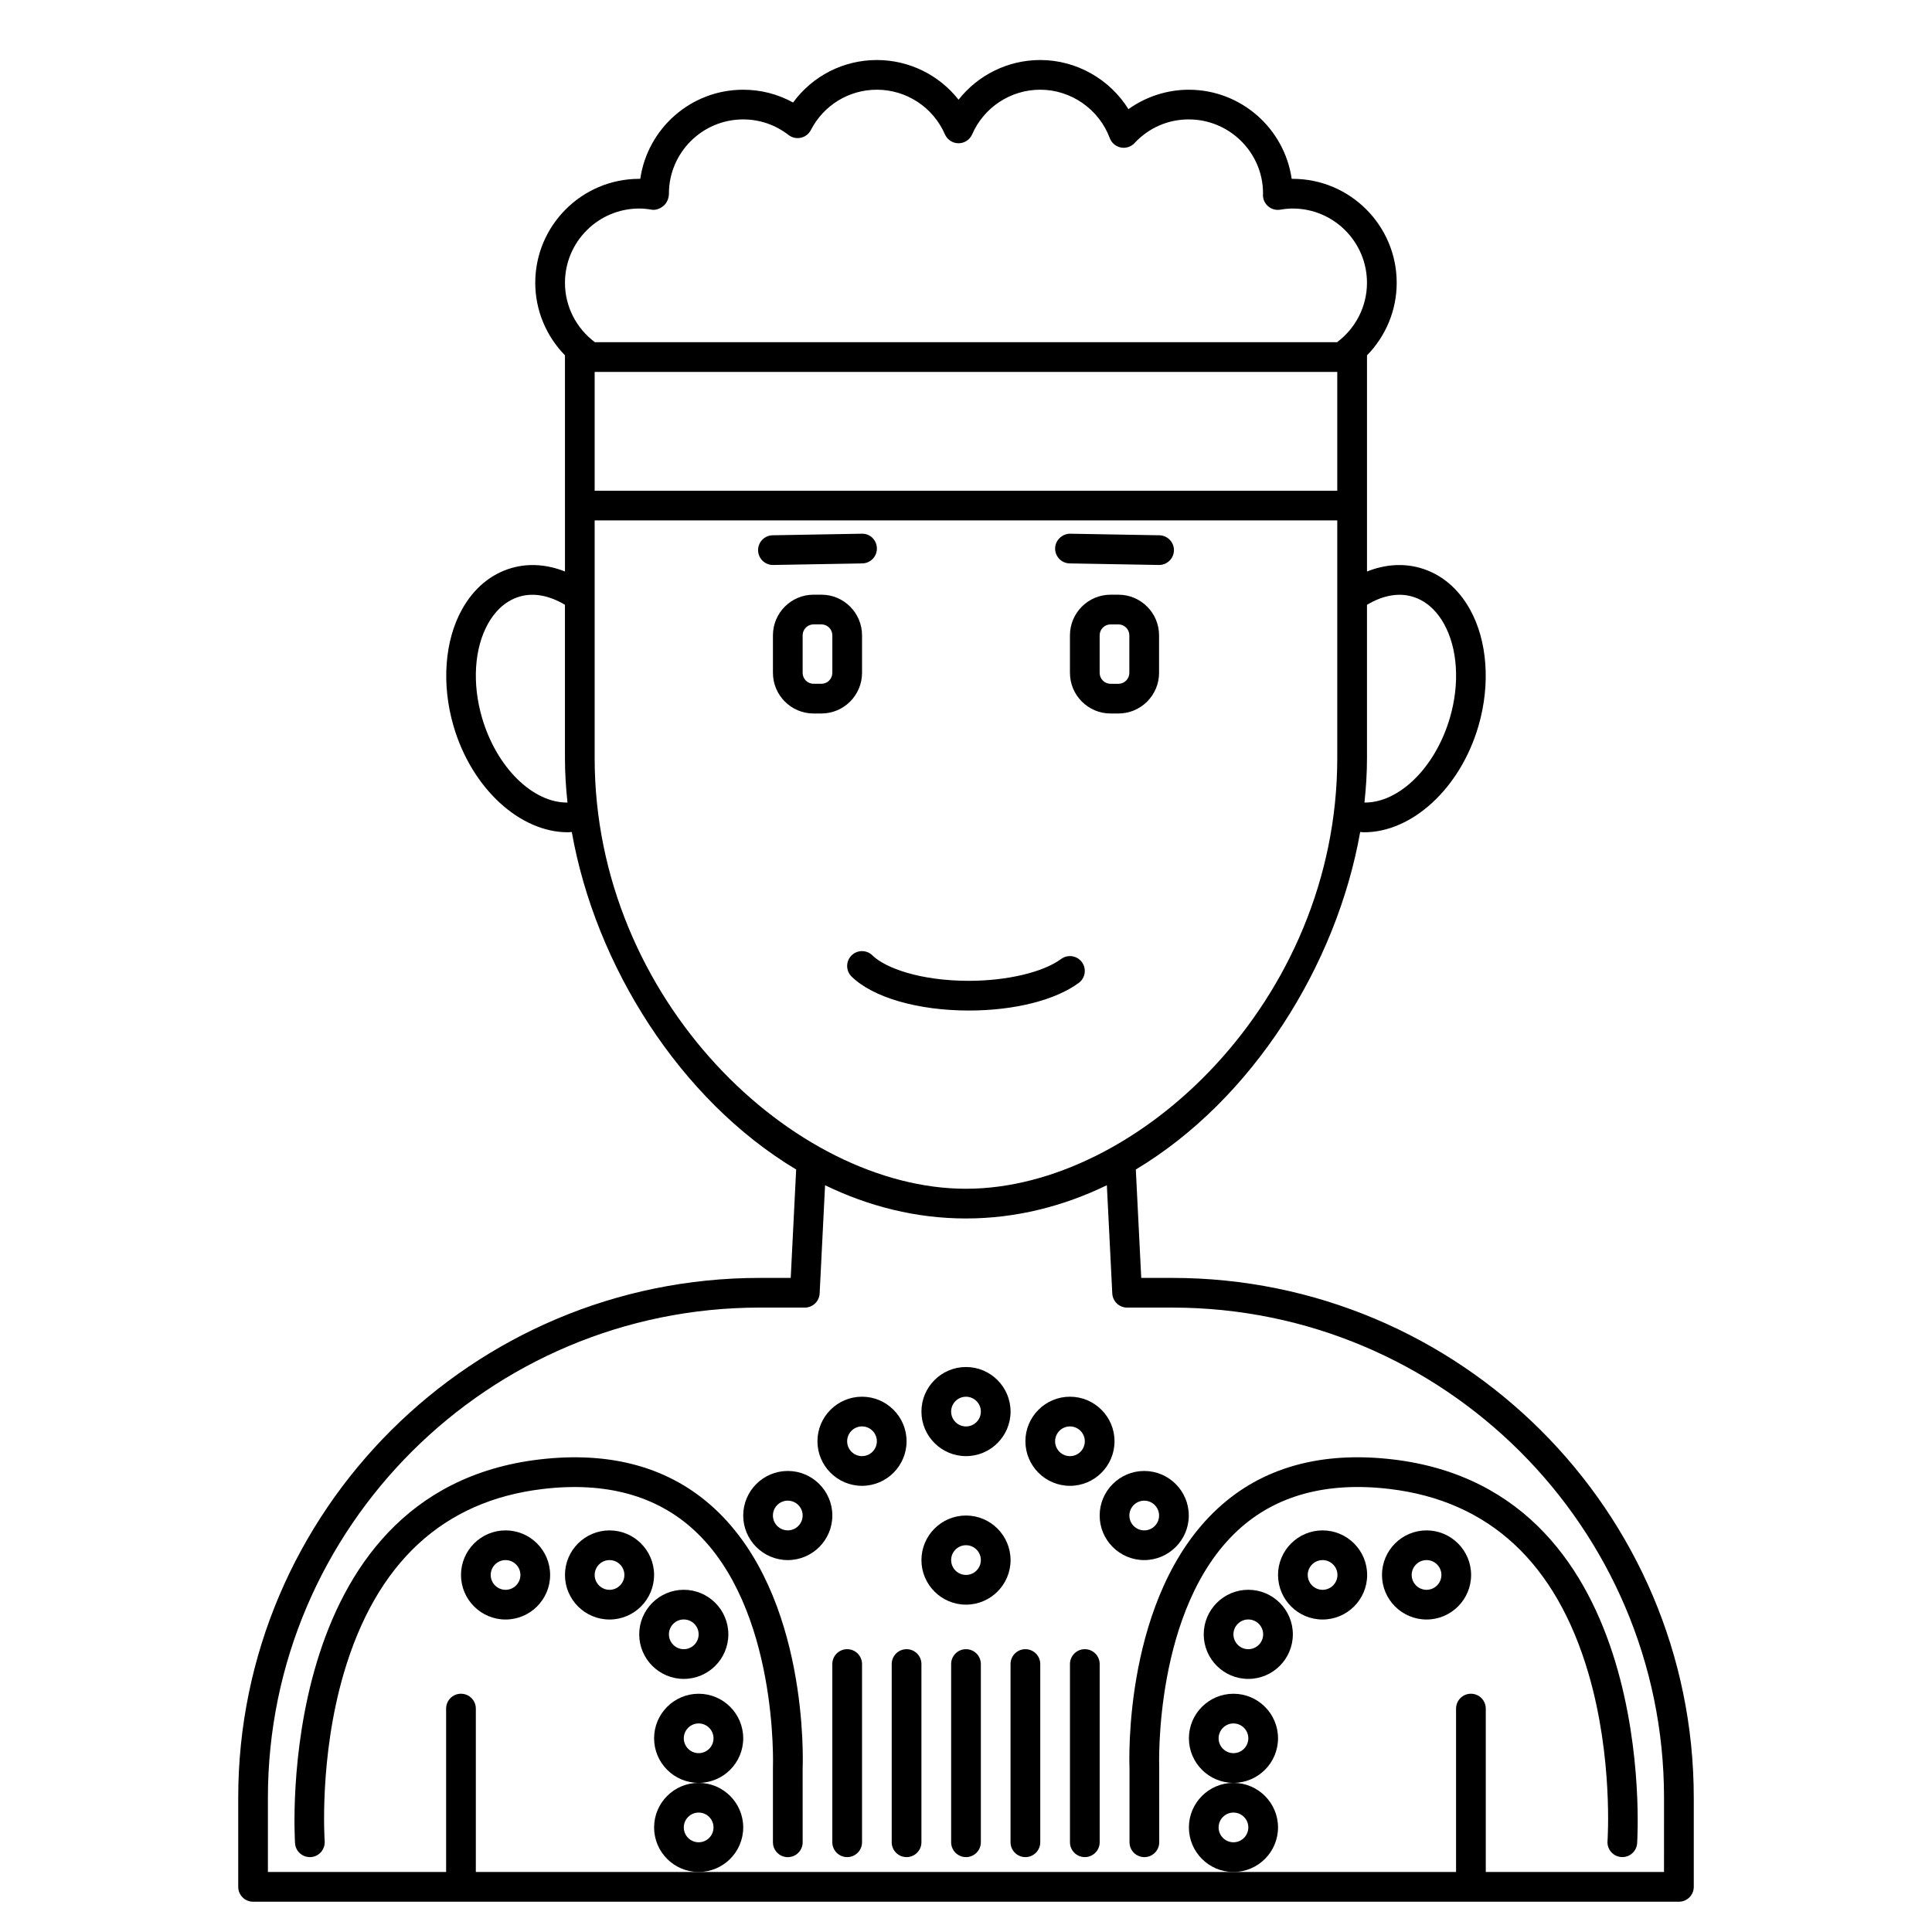 <?xml version="1.0" encoding="UTF-8"?>
<!-- Uploaded to: SVG Repo, www.svgrepo.com, Generator: SVG Repo Mixer Tools -->
<svg fill="#000000" width="800px" height="800px" version="1.1" viewBox="144 144 512 512" xmlns="http://www.w3.org/2000/svg">
 <g>
  <path d="m454.66 482.66h-8.219l-1.438-28.73c30.836-18.477 53.203-54.062 59.461-89.441 0.363 0.02 0.719 0.07 1.086 0.07 12.566 0 25.406-11.512 30.262-28.18 3.207-11.016 2.371-22.559-2.246-30.871-3.141-5.656-7.742-9.465-13.305-11.027-4.516-1.262-9.32-0.887-13.992 0.973v-57.285c4.984-5.094 7.871-11.938 7.871-19.223 0-15.191-12.359-27.551-27.551-27.551h-0.281c-1.918-13.336-13.414-23.617-27.273-23.617-5.746 0-11.348 1.836-15.988 5.144-4.965-7.953-13.793-13.016-23.371-13.016-8.57 0-16.5 3.977-21.648 10.516-5.148-6.539-13.082-10.516-21.648-10.516-8.887 0-17.062 4.227-22.207 11.262-4.035-2.231-8.539-3.391-13.219-3.391-13.859 0-25.355 10.281-27.273 23.617h-0.281c-15.191 0-27.551 12.359-27.551 27.551 0 7.273 2.894 14.117 7.871 19.215l0.004 39.824v17.469c-4.668-1.855-9.469-2.231-13.988-0.973-5.566 1.562-10.168 5.375-13.305 11.027-4.617 8.312-5.461 19.852-2.25 30.871 4.852 16.664 17.688 28.18 30.262 28.18 0.363 0 0.723-0.051 1.086-0.07 6.258 35.379 28.625 70.965 59.461 89.441l-1.441 28.73h-8.219c-76.207 0-138.2 61.797-138.2 137.76v23.617c0 2.172 1.762 3.938 3.938 3.938h377.86c2.172 0 3.938-1.762 3.938-3.938v-23.617c0-75.961-61.992-137.76-138.2-137.76zm63.469-180.6c4.422 1.238 7.09 4.641 8.551 7.273 3.617 6.519 4.207 15.809 1.574 24.844-3.879 13.316-13.547 22.602-22.664 22.508 0.434-3.957 0.676-7.898 0.676-11.789v-40.613c4.008-2.406 8.156-3.266 11.863-2.223zm-216.54-59.5h196.8v31.488h-196.8zm11.809-43.297c1.023 0 2.102 0.098 3.293 0.305 1.137 0.199 2.301-0.301 3.188-1.051 0.891-0.75 1.391-2.031 1.391-3.191 0-10.852 8.828-19.68 19.68-19.68 4.375 0 8.539 1.43 12.023 4.129 0.926 0.715 2.121 0.988 3.262 0.73 1.141-0.25 2.113-1 2.648-2.039 3.398-6.594 10.102-10.691 17.492-10.691 7.824 0 14.91 4.644 18.039 11.828 0.625 1.434 2.043 2.363 3.609 2.363 1.562 0 2.984-0.93 3.609-2.363 3.133-7.184 10.215-11.828 18.039-11.828 8.164 0 15.57 5.156 18.43 12.828 0.477 1.277 1.578 2.215 2.918 2.484 1.336 0.27 2.715-0.176 3.648-1.172 3.766-4.043 8.867-6.269 14.363-6.269 10.852 0 19.68 8.828 19.684 19.566-0.004 0.059-0.02 0.352-0.02 0.41-0.016 1.168 0.484 2.289 1.375 3.051s2.062 1.086 3.223 0.895c1.188-0.207 2.266-0.305 3.289-0.305 10.852 0 19.68 8.828 19.68 19.68 0 6.242-2.961 12.031-7.934 15.742h-196.68c-4.961-3.711-7.926-9.512-7.926-15.742 0-10.852 8.828-19.68 19.68-19.68zm-41.668 134.91c-2.633-9.043-2.043-18.328 1.574-24.844 1.461-2.633 4.133-6.035 8.551-7.273 3.703-1.043 7.856-0.184 11.863 2.223v40.613c0 3.894 0.242 7.832 0.672 11.793-9.105 0.098-18.781-9.191-22.66-22.512zm29.859 10.719v-62.977h196.8v62.977c0 64.281-52.895 114.14-98.398 114.14s-98.402-49.863-98.402-114.14zm283.39 295.2h-47.234v-43.297c0-2.172-1.762-3.938-3.938-3.938-2.172 0-3.938 1.762-3.938 3.938v43.297h-259.77v-43.297c0-2.172-1.762-3.938-3.938-3.938-2.172 0-3.938 1.762-3.938 3.938v43.297h-47.227v-19.68c0-71.621 58.465-129.89 130.32-129.89h11.961c2.098 0 3.824-1.645 3.934-3.738l1.438-28.684c11.551 5.594 24.113 8.805 37.336 8.805s25.785-3.211 37.34-8.809l1.438 28.684c0.102 2.098 1.828 3.742 3.926 3.742h11.961c71.863 0 130.33 58.27 130.33 129.89z"/>
  <path d="m372.45 322.31v-9.941c0-5.941-4.832-10.773-10.773-10.773h-2.07c-5.938 0-10.77 4.832-10.77 10.773v9.941c0 5.941 4.832 10.773 10.77 10.773h2.07c5.941 0 10.773-4.832 10.773-10.773zm-7.871 0c0 1.598-1.301 2.902-2.902 2.902h-2.07c-1.598 0-2.898-1.305-2.898-2.902v-9.941c0-1.598 1.301-2.902 2.898-2.902h2.07c1.602 0 2.902 1.305 2.902 2.902z"/>
  <path d="m440.39 301.6h-2.07c-5.941 0-10.773 4.832-10.773 10.773v9.941c0 5.941 4.832 10.773 10.773 10.773h2.07c5.938 0 10.773-4.832 10.773-10.773v-9.941c0-5.941-4.836-10.773-10.773-10.773zm2.898 20.715c0 1.598-1.301 2.902-2.898 2.902h-2.07c-1.598 0-2.902-1.305-2.902-2.902v-9.941c0-1.598 1.305-2.902 2.902-2.902h2.07c1.598 0 2.898 1.305 2.898 2.902z"/>
  <path d="m372.52 293.31c2.172-0.039 3.906-1.832 3.863-4.008-0.039-2.176-1.797-3.938-4.008-3.863l-23.617 0.414c-2.168 0.039-3.898 1.828-3.859 4.004 0.039 2.152 1.793 3.867 3.938 3.867h0.07z"/>
  <path d="m427.48 293.31 23.617 0.414h0.07c2.141 0 3.898-1.715 3.938-3.863 0.039-2.172-1.691-3.969-3.863-4.008l-23.617-0.414c-2.074-0.031-3.969 1.691-4.008 3.863-0.043 2.176 1.691 3.969 3.863 4.008z"/>
  <path d="m429.88 404.48c1.75-1.289 2.125-3.754 0.836-5.504-1.297-1.75-3.754-2.121-5.504-0.836-4.769 3.519-14.359 5.789-24.438 5.789-12.914 0-22.152-3.391-25.578-6.746-1.555-1.52-4.043-1.5-5.566 0.055-1.523 1.555-1.496 4.043 0.055 5.566 5.664 5.551 17.578 8.996 31.09 8.996 12.004 0 22.887-2.734 29.105-7.32z"/>
  <path d="m400 581.05c-2.172 0-3.938 1.762-3.938 3.938v47.23c0 2.172 1.762 3.938 3.938 3.938 2.172 0 3.938-1.762 3.938-3.938v-47.23c-0.004-2.172-1.766-3.938-3.938-3.938z"/>
  <path d="m415.74 581.05c-2.172 0-3.938 1.762-3.938 3.938v47.23c0 2.172 1.762 3.938 3.938 3.938 2.172 0 3.938-1.762 3.938-3.938v-47.23c0-2.172-1.766-3.938-3.938-3.938z"/>
  <path d="m431.49 581.05c-2.172 0-3.938 1.762-3.938 3.938v47.23c0 2.172 1.762 3.938 3.938 3.938 2.172 0 3.938-1.762 3.938-3.938v-47.23c-0.004-2.172-1.766-3.938-3.938-3.938z"/>
  <path d="m384.25 581.05c-2.172 0-3.938 1.762-3.938 3.938v47.23c0 2.172 1.762 3.938 3.938 3.938 2.172 0 3.938-1.762 3.938-3.938v-47.23c0-2.172-1.766-3.938-3.938-3.938z"/>
  <path d="m368.51 581.05c-2.172 0-3.938 1.762-3.938 3.938v47.23c0 2.172 1.762 3.938 3.938 3.938 2.172 0 3.938-1.762 3.938-3.938v-47.23c-0.004-2.172-1.766-3.938-3.938-3.938z"/>
  <path d="m333.38 543.81c-11.789-10.922-27.438-15.301-46.535-13.027-70.738 8.441-64.719 100.8-64.652 101.73 0.156 2.164 2.023 3.773 4.211 3.633 2.168-0.16 3.793-2.047 3.637-4.211-0.016-0.219-1.516-22.098 5.074-44.527 8.594-29.242 26.312-45.66 52.664-48.801 16.668-1.996 30.211 1.695 40.234 10.965 22.293 20.629 20.844 62.391 20.824 62.977v19.68c0 2.172 1.762 3.938 3.938 3.938 2.172 0 3.938-1.762 3.938-3.938l-0.004-19.516c0.074-1.863 1.637-45.777-23.328-68.902z"/>
  <path d="m340.96 628.29c0-6.512-5.297-11.809-11.809-11.809-6.512 0-11.809 5.297-11.809 11.809 0 6.512 5.297 11.809 11.809 11.809 6.512-0.004 11.809-5.301 11.809-11.809zm-11.809 3.934c-2.168 0-3.938-1.766-3.938-3.938 0-2.168 1.766-3.938 3.938-3.938 2.168 0 3.938 1.766 3.938 3.938s-1.766 3.938-3.938 3.938z"/>
  <path d="m340.96 604.67c0-6.512-5.297-11.809-11.809-11.809-6.512 0-11.809 5.297-11.809 11.809s5.297 11.809 11.809 11.809c6.512 0 11.809-5.301 11.809-11.809zm-11.809 3.934c-2.168 0-3.938-1.766-3.938-3.938 0-2.168 1.766-3.938 3.938-3.938 2.168 0 3.938 1.766 3.938 3.938s-1.766 3.938-3.938 3.938z"/>
  <path d="m325.21 565.31c-6.512 0-11.809 5.297-11.809 11.809 0 6.512 5.297 11.809 11.809 11.809 6.512 0 11.809-5.297 11.809-11.809 0-6.512-5.301-11.809-11.809-11.809zm0 15.742c-2.168 0-3.938-1.766-3.938-3.938 0-2.168 1.766-3.938 3.938-3.938 2.168 0 3.938 1.766 3.938 3.938-0.004 2.172-1.77 3.938-3.938 3.938z"/>
  <path d="m317.34 561.38c0-6.512-5.297-11.809-11.809-11.809-6.512 0-11.809 5.297-11.809 11.809s5.297 11.809 11.809 11.809c6.508 0 11.809-5.297 11.809-11.809zm-11.809 3.938c-2.168 0-3.938-1.766-3.938-3.938 0-2.168 1.766-3.938 3.938-3.938 2.168 0 3.938 1.766 3.938 3.938-0.004 2.168-1.77 3.938-3.938 3.938z"/>
  <path d="m277.98 549.57c-6.512 0-11.809 5.297-11.809 11.809s5.297 11.809 11.809 11.809 11.809-5.297 11.809-11.809-5.297-11.809-11.809-11.809zm0 15.746c-2.168 0-3.938-1.766-3.938-3.938 0-2.168 1.766-3.938 3.938-3.938 2.168 0 3.938 1.766 3.938 3.938 0 2.168-1.766 3.938-3.938 3.938z"/>
  <path d="m466.66 543.81c-24.961 23.125-23.402 67.039-23.328 68.73v19.68c0 2.172 1.762 3.938 3.938 3.938 2.172 0 3.938-1.762 3.938-3.938l-0.004-19.844c-0.016-0.422-1.469-42.184 20.828-62.812 10.02-9.27 23.562-12.957 40.238-10.969 26.352 3.144 44.07 19.566 52.664 48.801 6.59 22.43 5.09 44.309 5.074 44.527-0.16 2.164 1.469 4.055 3.637 4.211 2.176 0.164 4.055-1.469 4.211-3.633 0.07-0.934 6.086-93.289-64.652-101.73-19.098-2.258-34.754 2.117-46.543 13.039z"/>
  <path d="m482.69 628.29c0-6.512-5.297-11.809-11.809-11.809-6.512 0-11.809 5.297-11.809 11.809 0 6.512 5.297 11.809 11.809 11.809 6.508-0.004 11.809-5.301 11.809-11.809zm-11.809 3.934c-2.168 0-3.938-1.766-3.938-3.938 0-2.168 1.766-3.938 3.938-3.938 2.168 0 3.938 1.766 3.938 3.938-0.004 2.172-1.766 3.938-3.938 3.938z"/>
  <path d="m482.69 604.67c0-6.512-5.297-11.809-11.809-11.809-6.512 0-11.809 5.297-11.809 11.809s5.297 11.809 11.809 11.809c6.508 0 11.809-5.301 11.809-11.809zm-11.809 3.934c-2.168 0-3.938-1.766-3.938-3.938 0-2.168 1.766-3.938 3.938-3.938 2.168 0 3.938 1.766 3.938 3.938-0.004 2.172-1.766 3.938-3.938 3.938z"/>
  <path d="m474.81 565.31c-6.512 0-11.809 5.297-11.809 11.809 0 6.512 5.297 11.809 11.809 11.809s11.809-5.297 11.809-11.809c0-6.512-5.293-11.809-11.809-11.809zm0 15.742c-2.168 0-3.938-1.766-3.938-3.938 0-2.168 1.766-3.938 3.938-3.938 2.168 0 3.938 1.766 3.938 3.938 0 2.172-1.762 3.938-3.938 3.938z"/>
  <path d="m494.5 549.57c-6.512 0-11.809 5.297-11.809 11.809s5.297 11.809 11.809 11.809c6.512 0 11.809-5.297 11.809-11.809-0.004-6.512-5.297-11.809-11.809-11.809zm0 15.746c-2.168 0-3.938-1.766-3.938-3.938 0-2.168 1.766-3.938 3.938-3.938 2.168 0 3.938 1.766 3.938 3.938-0.004 2.168-1.766 3.938-3.938 3.938z"/>
  <path d="m522.05 549.57c-6.512 0-11.809 5.297-11.809 11.809s5.297 11.809 11.809 11.809 11.809-5.297 11.809-11.809-5.297-11.809-11.809-11.809zm0 15.746c-2.168 0-3.938-1.766-3.938-3.938 0-2.168 1.766-3.938 3.938-3.938 2.168 0 3.938 1.766 3.938 3.938-0.004 2.168-1.766 3.938-3.938 3.938z"/>
  <path d="m400 529.89c6.512 0 11.809-5.297 11.809-11.809s-5.297-11.809-11.809-11.809-11.809 5.297-11.809 11.809 5.297 11.809 11.809 11.809zm0-15.742c2.168 0 3.938 1.766 3.938 3.938 0 2.168-1.766 3.938-3.938 3.938-2.168 0-3.938-1.766-3.938-3.938s1.766-3.938 3.938-3.938z"/>
  <path d="m400 545.63c-6.512 0-11.809 5.297-11.809 11.809 0 6.512 5.297 11.809 11.809 11.809s11.809-5.297 11.809-11.809c-0.004-6.512-5.301-11.809-11.809-11.809zm0 15.742c-2.168 0-3.938-1.766-3.938-3.938 0-2.168 1.766-3.938 3.938-3.938 2.168 0 3.938 1.766 3.938 3.938-0.004 2.172-1.77 3.938-3.938 3.938z"/>
  <path d="m384.25 525.95c0-6.512-5.297-11.809-11.809-11.809-6.512 0-11.809 5.297-11.809 11.809s5.297 11.809 11.809 11.809c6.512 0 11.809-5.297 11.809-11.809zm-11.809 3.938c-2.168 0-3.938-1.766-3.938-3.938 0-2.168 1.766-3.938 3.938-3.938 2.168 0 3.938 1.766 3.938 3.938s-1.77 3.938-3.938 3.938z"/>
  <path d="m352.77 533.82c-6.512 0-11.809 5.297-11.809 11.809 0 6.512 5.297 11.809 11.809 11.809s11.809-5.297 11.809-11.809c0-6.512-5.297-11.809-11.809-11.809zm0 15.742c-2.168 0-3.938-1.766-3.938-3.938 0-2.168 1.766-3.938 3.938-3.938 2.168 0 3.938 1.766 3.938 3.938s-1.77 3.938-3.938 3.938z"/>
  <path d="m459.04 545.63c0-6.512-5.297-11.809-11.809-11.809s-11.809 5.297-11.809 11.809c0 6.512 5.297 11.809 11.809 11.809 6.512-0.004 11.809-5.301 11.809-11.809zm-15.746 0c0-2.168 1.766-3.938 3.938-3.938 2.168 0 3.938 1.766 3.938 3.938 0 2.168-1.766 3.938-3.938 3.938-2.168-0.004-3.938-1.77-3.938-3.938z"/>
  <path d="m427.55 537.76c6.512 0 11.809-5.297 11.809-11.809s-5.297-11.809-11.809-11.809-11.809 5.297-11.809 11.809 5.297 11.809 11.809 11.809zm0-15.742c2.168 0 3.938 1.766 3.938 3.938 0 2.168-1.766 3.938-3.938 3.938-2.168 0-3.938-1.766-3.938-3.938s1.77-3.938 3.938-3.938z"/>
 </g>
</svg>